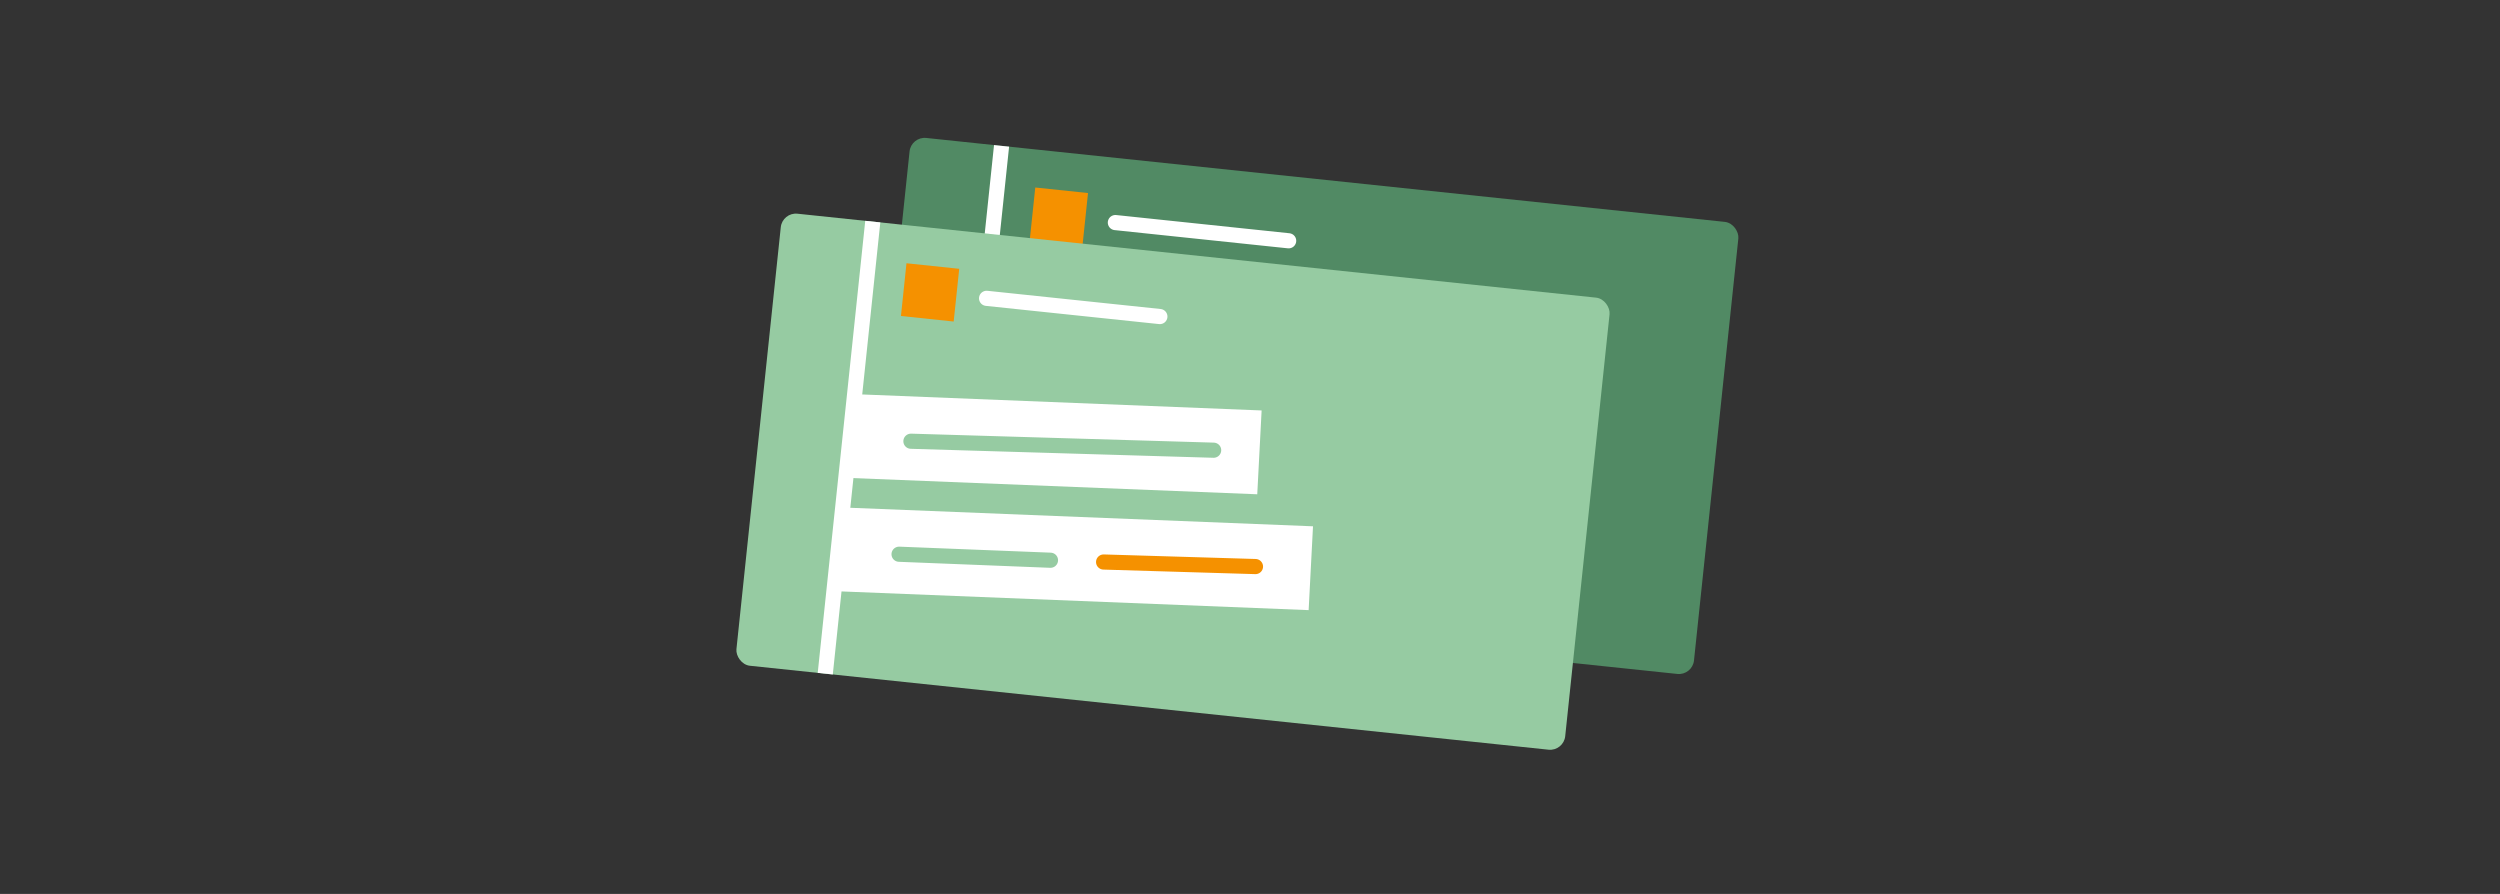<svg width="330" height="118" viewBox="0 0 330 118" fill="none" xmlns="http://www.w3.org/2000/svg">
<rect x="0" y="0" width="330" height="118" fill="#333333" stroke="none"/>
<rect x="120.272" y="18" width="110" height="60" rx="2" transform="rotate(6 120.272 18)" fill="#518A64"/>
<path d="M147.229 29.38L170.103 31.784" stroke="white" stroke-width="2" stroke-linecap="round"/>
<rect x="136.656" y="24.75" width="7" height="7" transform="rotate(6 136.656 24.75)" fill="#F59100"/>
<line x1="132.206" y1="19.254" x2="125.934" y2="78.925" stroke="white" stroke-width="2"/>
<rect width="54.021" height="11.076" transform="matrix(0.999 0.04 -0.052 0.999 129.567 42.019)" fill="white"/>
<rect width="62.139" height="11.076" transform="matrix(0.999 0.04 -0.052 0.999 128.24 56.987)" fill="white"/>
<path d="M137.242 48.242L177.201 49.427" stroke="#96CBA2" stroke-width="2" stroke-linecap="round"/>
<path d="M135.676 63.158L155.663 63.951" stroke="#96CBA2" stroke-width="2" stroke-linecap="round"/>
<path d="M162.676 64.186L182.723 64.785" stroke="#F59100" stroke-width="2" stroke-linecap="round"/>
<rect x="103.272" y="28" width="110" height="60" rx="2" transform="rotate(6 103.272 28)" fill="#96CBA2"/>
<path d="M130.229 39.38L153.103 41.784" stroke="white" stroke-width="2" stroke-linecap="round"/>
<rect x="119.656" y="34.75" width="7" height="7" transform="rotate(6 119.656 34.75)" fill="#F59100"/>
<line x1="115.206" y1="29.254" x2="108.934" y2="88.925" stroke="white" stroke-width="2"/>
<rect width="54.021" height="11.076" transform="matrix(0.999 0.04 -0.052 0.999 112.567 52.019)" fill="white"/>
<rect width="62.139" height="11.076" transform="matrix(0.999 0.04 -0.052 0.999 111.24 66.987)" fill="white"/>
<path d="M120.242 58.242L160.201 59.427" stroke="#96CBA2" stroke-width="2" stroke-linecap="round"/>
<path d="M118.676 73.158L138.663 73.951" stroke="#96CBA2" stroke-width="2" stroke-linecap="round"/>
<path d="M145.676 74.186L165.723 74.785" stroke="#F59100" stroke-width="2" stroke-linecap="round"/>
</svg>
